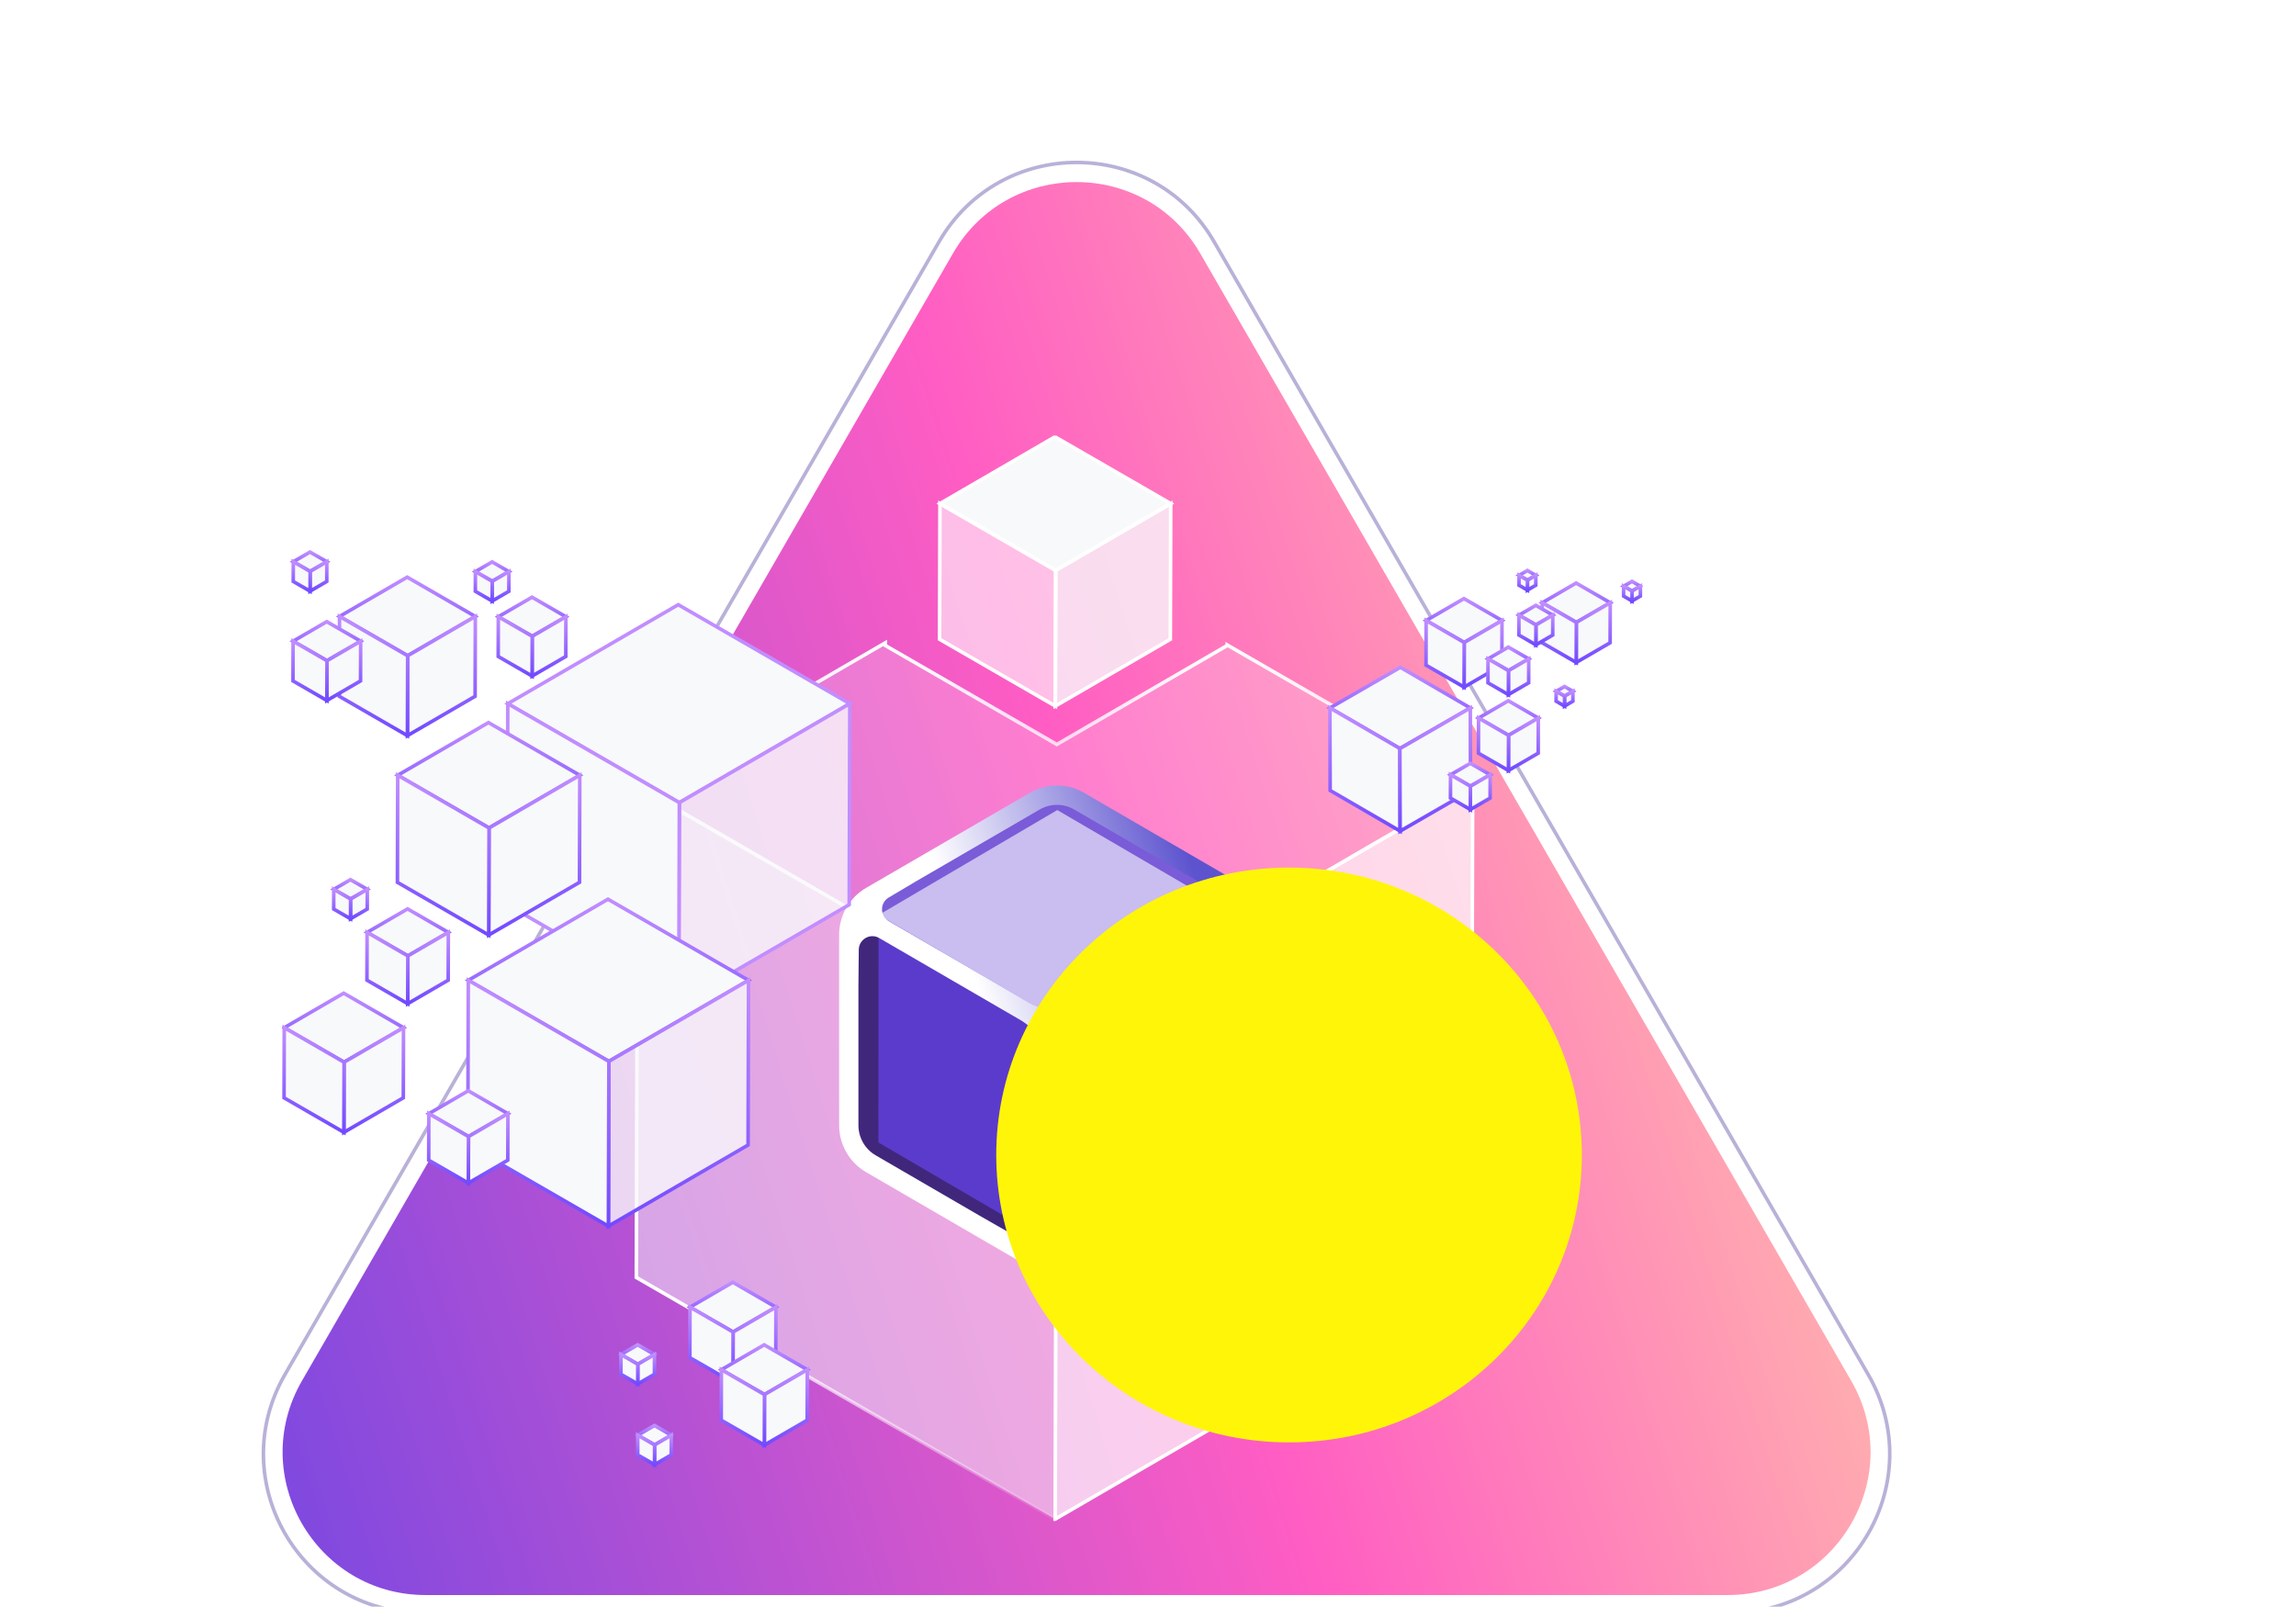 <svg width="643" height="450" viewBox="0 0 643 450" fill="none" xmlns="http://www.w3.org/2000/svg">
<g clip-path="url(#clip0_281_3311)">
<path d="M27.962 420.663L43.474 429.587L58.985 420.663" stroke="white" stroke-linecap="round" stroke-linejoin="round"/>
<path d="M21.423 412.007L43.499 424.709L65.577 412.007" stroke="white" stroke-linecap="round" stroke-linejoin="round"/>
<path d="M20.816 406.808L43.499 419.858L66.184 406.808" stroke="white" stroke-linecap="round" stroke-linejoin="round"/>
<path d="M20.913 401.81L43.499 414.805L66.086 401.81" stroke="white" stroke-linecap="round" stroke-linejoin="round"/>
<path d="M22.623 397.276L43.499 409.287L64.377 397.276" stroke="white" stroke-linecap="round" stroke-linejoin="round"/>
<path d="M24.912 392.91L43.499 403.603L62.086 392.91" stroke="white" stroke-linecap="round" stroke-linejoin="round"/>
<path d="M28.165 389.569L43.499 398.392L58.835 389.569" stroke="white" stroke-linecap="round" stroke-linejoin="round"/>
<path d="M31.656 386.678L43.499 393.491L55.343 386.678" stroke="white" stroke-linecap="round" stroke-linejoin="round"/>
<path d="M35.104 383.737L43.499 388.567L51.894 383.737" stroke="white" stroke-linecap="round" stroke-linejoin="round"/>
<path d="M43.5 453.54L43.5 433.49L43.5 414.716" stroke="white" stroke-linecap="round" stroke-linejoin="round"/>
<path d="M35.104 383.737L43.499 388.567L51.894 383.737" stroke="white" stroke-linecap="round" stroke-linejoin="round"/>
<path d="M40.335 381.813L43.499 383.634L46.665 381.813" stroke="white" stroke-linecap="round" stroke-linejoin="round"/>
</g>
<path d="M542.962 420.663L558.474 429.587L573.985 420.663" stroke="white" stroke-linecap="round" stroke-linejoin="round"/>
<path d="M536.423 412.007L558.499 424.709L580.577 412.007" stroke="white" stroke-linecap="round" stroke-linejoin="round"/>
<path d="M535.816 406.808L558.499 419.858L581.184 406.808" stroke="white" stroke-linecap="round" stroke-linejoin="round"/>
<path d="M535.913 401.81L558.499 414.805L581.086 401.81" stroke="white" stroke-linecap="round" stroke-linejoin="round"/>
<path d="M537.623 397.276L558.499 409.287L579.377 397.276" stroke="white" stroke-linecap="round" stroke-linejoin="round"/>
<path d="M539.912 392.91L558.499 403.603L577.086 392.91" stroke="white" stroke-linecap="round" stroke-linejoin="round"/>
<path d="M543.165 389.569L558.499 398.392L573.835 389.569" stroke="white" stroke-linecap="round" stroke-linejoin="round"/>
<path d="M546.656 386.677L558.499 393.491L570.343 386.677" stroke="white" stroke-linecap="round" stroke-linejoin="round"/>
<path d="M550.104 383.737L558.499 388.567L566.894 383.737" stroke="white" stroke-linecap="round" stroke-linejoin="round"/>
<path d="M558.5 453.54L558.5 433.49L558.5 414.716" stroke="white" stroke-linecap="round" stroke-linejoin="round"/>
<path d="M550.104 383.737L558.499 388.567L566.894 383.737" stroke="white" stroke-linecap="round" stroke-linejoin="round"/>
<path d="M555.335 381.813L558.499 383.634L561.665 381.813" stroke="white" stroke-linecap="round" stroke-linejoin="round"/>
<path d="M266.859 71C282.255 44.333 320.745 44.333 336.141 71L518.439 386.75C533.835 413.417 514.59 446.75 483.798 446.75H119.202C88.41 446.75 69.165 413.417 84.561 386.75L266.859 71Z" fill="url(#paint0_linear_281_3311)"/>
<path d="M262.962 67.75C280.09 38.083 322.91 38.083 340.038 67.75L523.203 385C540.331 414.667 518.921 451.75 484.664 451.75H118.336C84.08 451.75 62.669 414.667 79.797 385L262.962 67.75Z" stroke="#B9B1D8"/>
<g clip-path="url(#clip1_281_3311)">
<path d="M412.428 220.312L412.042 357.793L295.501 425.476L295.887 287.995L412.428 220.312Z" fill="white" fill-opacity="0.7" stroke="white" stroke-miterlimit="10"/>
<path d="M295.887 287.995L295.501 425.476L178.201 357.793L178.593 220.318L295.887 287.995Z" fill="#F8F9FB" fill-opacity="0.5" stroke="url(#paint1_linear_281_3311)" stroke-miterlimit="10"/>
<path d="M343.694 180.655V180.787L295.966 208.506L247.923 180.787V180.052L178.593 220.318L295.887 287.995L412.428 220.312L343.694 180.655Z" fill="white" fill-opacity="0.2" stroke="url(#paint2_linear_281_3311)" stroke-miterlimit="10"/>
<path d="M353.988 253.891L296.176 287.471L237.984 253.891L295.796 220.318L353.988 253.891Z" fill="#7A5BD8"/>
<path d="M353.989 253.891L353.796 322.099L295.983 355.672L296.176 287.471L353.989 253.891Z" fill="#553DA0"/>
<path d="M296.176 287.471L295.983 355.672L237.785 322.099L237.984 253.891L296.176 287.471Z" fill="#40277C"/>
<g style="mix-blend-mode:plus-lighter" opacity="0.6" filter="url(#filter0_f_281_3311)">
<path d="M346.479 256.294L296.422 285.701L246.042 256.294L296.095 226.887L346.479 256.294Z" fill="white"/>
<path d="M346.479 256.294L346.437 320L296.384 349.407L296.422 285.701L346.479 256.294Z" fill="#B9A7FF"/>
<path d="M296.422 285.701L296.384 349.407L246 320L246.042 256.294L296.422 285.701Z" fill="#6C48FF"/>
</g>
<path d="M349.472 248.7L303.528 222.021C298.884 219.326 293.116 219.326 288.472 222.021L242.528 248.7C237.884 251.399 235 256.424 235 261.818V315.18C235 320.574 237.884 325.599 242.528 328.294L288.472 354.977C290.792 356.324 293.398 357 296 357C298.602 357 301.208 356.324 303.528 354.977L349.472 328.294C354.116 325.599 357 320.57 357 315.18V261.818C357 256.424 354.116 251.399 349.472 248.704V248.7ZM291.174 226.728C292.664 225.862 294.332 225.431 296 225.431C297.668 225.431 299.336 225.862 300.826 226.728L333.353 245.617C333.754 245.85 338.908 248.887 343.121 251.407C345.622 252.906 345.595 256.556 343.074 258.02L303.532 280.983C298.872 283.689 293.131 283.689 288.472 280.983L248.914 258.013C246.393 256.548 246.37 252.902 248.868 251.403C252.277 249.356 256.084 247.108 256.458 246.891L291.178 226.728H291.174ZM245.231 323.587C242.254 321.859 240.405 318.636 240.405 315.18V276.035C240.405 275.585 240.44 270.428 240.502 265.989C240.544 263.065 243.698 261.263 246.216 262.727L285.765 285.693C290.425 288.4 293.297 293.402 293.297 298.815V344.725C293.297 347.653 290.163 349.501 287.622 348.068C282.213 345.016 274.839 340.783 274.403 340.531L245.227 323.587H245.231ZM351.595 315.18C351.595 318.636 349.746 321.859 346.769 323.587L313.08 343.152C312.69 343.377 308.227 345.932 304.37 348.099C301.83 349.524 298.703 347.676 298.703 344.752V298.815C298.703 293.402 301.575 288.4 306.235 285.693L345.796 262.719C348.313 261.255 351.468 263.057 351.514 265.981C351.572 269.795 351.599 273.954 351.599 274.381V315.176L351.595 315.18Z" fill="url(#paint3_linear_281_3311)"/>
<path d="M133.118 172.662L114.162 183.672L95.08 172.662L114.036 161.651L133.118 172.662Z" fill="#F8F9FB" stroke="url(#paint4_linear_281_3311)" stroke-miterlimit="10"/>
<path d="M133.118 172.662L133.057 195.026L114.096 206.037L114.162 183.672L133.118 172.662Z" fill="#F8F9FB" stroke="url(#paint5_linear_281_3311)" stroke-miterlimit="10"/>
<path d="M114.162 183.672L114.096 206.037L95.014 195.026L95.081 172.662L114.162 183.672Z" fill="#F8F9FB" stroke="url(#paint6_linear_281_3311)" stroke-miterlimit="10"/>
<path d="M158.48 172.74L149.048 178.221L139.555 172.74L148.987 167.265L158.48 172.74Z" fill="#F8F9FB" stroke="url(#paint7_linear_281_3311)" stroke-miterlimit="10"/>
<path d="M158.48 172.74L158.45 183.871L149.017 189.346L149.048 178.221L158.48 172.74Z" fill="#F8F9FB" stroke="url(#paint8_linear_281_3311)" stroke-miterlimit="10"/>
<path d="M149.048 178.221L149.017 189.346L139.525 183.871L139.555 172.74L149.048 178.221Z" fill="#F8F9FB" stroke="url(#paint9_linear_281_3311)" stroke-miterlimit="10"/>
<path d="M101.005 179.588L91.573 185.064L82.08 179.588L91.512 174.113L101.005 179.588Z" fill="#F8F9FB" stroke="url(#paint10_linear_281_3311)" stroke-miterlimit="10"/>
<path d="M101.005 179.588L100.975 190.713L91.543 196.195L91.573 185.064L101.005 179.588Z" fill="#F8F9FB" stroke="url(#paint11_linear_281_3311)" stroke-miterlimit="10"/>
<path d="M91.573 185.064L91.542 196.195L82.05 190.713L82.08 179.588L91.573 185.064Z" fill="#F8F9FB" stroke="url(#paint12_linear_281_3311)" stroke-miterlimit="10"/>
<path d="M142.526 160.091L137.843 162.814L133.136 160.091L137.813 157.375L142.526 160.091Z" fill="#F8F9FB" stroke="url(#paint13_linear_281_3311)" stroke-miterlimit="10"/>
<path d="M142.526 160.091L142.508 165.614L137.831 168.331L137.843 162.814L142.526 160.091Z" fill="#F8F9FB" stroke="url(#paint14_linear_281_3311)" stroke-miterlimit="10"/>
<path d="M137.843 162.814L137.831 168.331L133.118 165.614L133.136 160.091L137.843 162.814Z" fill="#F8F9FB" stroke="url(#paint15_linear_281_3311)" stroke-miterlimit="10"/>
<path d="M91.53 157.332L86.847 160.049L82.14 157.332L86.817 154.616L91.53 157.332Z" fill="#F8F9FB" stroke="url(#paint16_linear_281_3311)" stroke-miterlimit="10"/>
<path d="M91.531 157.332L91.512 162.856L86.835 165.572L86.847 160.049L91.531 157.332Z" fill="#F8F9FB" stroke="url(#paint17_linear_281_3311)" stroke-miterlimit="10"/>
<path d="M86.847 160.049L86.835 165.572L82.122 162.856L82.14 157.332L86.847 160.049Z" fill="#F8F9FB" stroke="url(#paint18_linear_281_3311)" stroke-miterlimit="10"/>
<path d="M102.861 249.091L98.178 251.807L93.471 249.091L98.148 246.374L102.861 249.091Z" fill="#F8F9FB" stroke="url(#paint19_linear_281_3311)" stroke-miterlimit="10"/>
<path d="M102.862 249.091L102.843 254.614L98.166 257.331L98.178 251.807L102.862 249.091Z" fill="#F8F9FB" stroke="url(#paint20_linear_281_3311)" stroke-miterlimit="10"/>
<path d="M98.178 251.807L98.166 257.331L93.453 254.614L93.471 249.091L98.178 251.807Z" fill="#F8F9FB" stroke="url(#paint21_linear_281_3311)" stroke-miterlimit="10"/>
<path d="M183.294 379.392L178.617 382.108L173.903 379.392L178.581 376.669L183.294 379.392Z" fill="#F8F9FB" stroke="url(#paint22_linear_281_3311)" stroke-miterlimit="10"/>
<path d="M183.294 379.392L183.276 384.909L178.599 387.626L178.617 382.109L183.294 379.392Z" fill="#F8F9FB" stroke="url(#paint23_linear_281_3311)" stroke-miterlimit="10"/>
<path d="M178.617 382.109L178.599 387.626L173.885 384.909L173.903 379.392L178.617 382.109Z" fill="#F8F9FB" stroke="url(#paint24_linear_281_3311)" stroke-miterlimit="10"/>
<path d="M187.995 401.985L183.318 404.702L178.605 401.985L183.288 399.263L187.995 401.985Z" fill="#F8F9FB" stroke="url(#paint25_linear_281_3311)" stroke-miterlimit="10"/>
<path d="M187.995 401.985L187.983 407.503L183.3 410.219L183.318 404.702L187.995 401.985Z" fill="#F8F9FB" stroke="url(#paint26_linear_281_3311)" stroke-miterlimit="10"/>
<path d="M183.318 404.702L183.3 410.219L178.593 407.503L178.605 401.985L183.318 404.702Z" fill="#F8F9FB" stroke="url(#paint27_linear_281_3311)" stroke-miterlimit="10"/>
<path d="M237.984 197.086L190.249 224.811L142.207 197.092L189.942 169.367L237.984 197.086Z" fill="#F8F9FB" stroke="#C18DFF" stroke-miterlimit="10"/>
<path d="M237.984 197.086L237.821 253.397L190.092 281.117L190.249 224.811L237.984 197.086Z" fill="#F8F9FB" fill-opacity="0.8" stroke="#C18DFF" stroke-miterlimit="10"/>
<path d="M190.249 224.811L190.092 281.117L142.05 253.397L142.207 197.092L190.249 224.811Z" fill="#F8F9FB" stroke="#C18DFF" stroke-miterlimit="10"/>
<path d="M327.867 141.052L295.658 159.76L263.238 141.052L295.447 122.349L327.867 141.052Z" fill="#F8F9FB" stroke="white" stroke-miterlimit="10"/>
<path d="M327.867 141.052L327.758 179.046L295.549 197.755L295.658 159.76L327.867 141.052Z" fill="#F8F9FB" fill-opacity="0.8" stroke="white" stroke-miterlimit="10"/>
<path d="M295.658 159.76L295.549 197.755L263.129 179.046L263.238 141.052L295.658 159.76Z" fill="white" fill-opacity="0.6" stroke="white" stroke-miterlimit="10"/>
<path d="M162.373 217.143L136.957 231.906L111.378 217.143L136.794 202.386L162.373 217.143Z" fill="#F8F9FB" stroke="url(#paint28_linear_281_3311)" stroke-miterlimit="10"/>
<path d="M162.374 217.143L162.289 247.127L136.873 261.884L136.957 231.907L162.374 217.143Z" fill="#F8F9FB" stroke="url(#paint29_linear_281_3311)" stroke-miterlimit="10"/>
<path d="M136.957 231.907L136.873 261.884L111.293 247.127L111.378 217.143L136.957 231.907Z" fill="#F8F9FB" stroke="url(#paint30_linear_281_3311)" stroke-miterlimit="10"/>
<path d="M209.626 274.569L170.516 297.283L131.147 274.569L170.263 251.855L209.626 274.569Z" fill="#F8F9FB" stroke="url(#paint31_linear_281_3311)" stroke-miterlimit="10"/>
<path d="M209.626 274.569L209.5 320.707L170.384 343.421L170.516 297.283L209.626 274.569Z" fill="#F8F9FB" fill-opacity="0.8" stroke="url(#paint32_linear_281_3311)" stroke-miterlimit="10"/>
<path d="M170.516 297.283L170.384 343.421L131.02 320.707L131.147 274.569L170.516 297.283Z" fill="#F8F9FB" stroke="url(#paint33_linear_281_3311)" stroke-miterlimit="10"/>
<path d="M217.299 366.117L205.305 373.08L193.239 366.117L205.227 359.154L217.299 366.117Z" fill="#F8F9FB" stroke="url(#paint34_linear_281_3311)" stroke-miterlimit="10"/>
<path d="M217.299 366.117L217.257 380.265L205.269 387.228L205.305 373.08L217.299 366.117Z" fill="#F8F9FB" stroke="url(#paint35_linear_281_3311)" stroke-miterlimit="10"/>
<path d="M205.305 373.08L205.269 387.228L193.196 380.265L193.238 366.117L205.305 373.08Z" fill="#F8F9FB" stroke="url(#paint36_linear_281_3311)" stroke-miterlimit="10"/>
<path d="M226.086 383.632L214.092 390.601L202.026 383.638L214.014 376.669L226.086 383.632Z" fill="#F8F9FB" stroke="url(#paint37_linear_281_3311)" stroke-miterlimit="10"/>
<path d="M226.086 383.632L226.044 397.781L214.056 404.744L214.092 390.601L226.086 383.632Z" fill="#F8F9FB" stroke="url(#paint38_linear_281_3311)" stroke-miterlimit="10"/>
<path d="M214.092 390.601L214.056 404.744L201.984 397.781L202.026 383.638L214.092 390.601Z" fill="#F8F9FB" stroke="url(#paint39_linear_281_3311)" stroke-miterlimit="10"/>
<path d="M125.56 261.149L114.217 267.739L102.801 261.149L114.144 254.566L125.56 261.149Z" fill="#F8F9FB" stroke="url(#paint40_linear_281_3311)" stroke-miterlimit="10"/>
<path d="M125.56 261.149L125.517 274.533L114.18 281.116L114.217 267.739L125.56 261.149Z" fill="#F8F9FB" stroke="url(#paint41_linear_281_3311)" stroke-miterlimit="10"/>
<path d="M114.217 267.739L114.18 281.116L102.765 274.533L102.801 261.149L114.217 267.739Z" fill="#F8F9FB" stroke="url(#paint42_linear_281_3311)" stroke-miterlimit="10"/>
<path d="M113.005 287.844L96.358 297.512L79.603 287.844L96.25 278.177L113.005 287.844Z" fill="#F8F9FB" stroke="url(#paint43_linear_281_3311)" stroke-miterlimit="10"/>
<path d="M113.005 287.844L112.951 307.48L96.304 317.148L96.358 297.512L113.005 287.844Z" fill="#F8F9FB" stroke="url(#paint44_linear_281_3311)" stroke-miterlimit="10"/>
<path d="M96.358 297.512L96.304 317.148L79.549 307.48L79.603 287.844L96.358 297.512Z" fill="#F8F9FB" stroke="url(#paint45_linear_281_3311)" stroke-miterlimit="10"/>
<path d="M142.243 311.925L131.207 318.334L120.093 311.925L131.135 305.511L142.243 311.925Z" fill="#F8F9FB" stroke="url(#paint46_linear_281_3311)" stroke-miterlimit="10"/>
<path d="M142.243 311.925L142.207 324.948L131.165 331.363L131.207 318.334L142.243 311.925Z" fill="#F8F9FB" stroke="url(#paint47_linear_281_3311)" stroke-miterlimit="10"/>
<path d="M131.207 318.334L131.165 331.363L120.057 324.948L120.093 311.925L131.207 318.334Z" fill="#F8F9FB" stroke="url(#paint48_linear_281_3311)" stroke-miterlimit="10"/>
<path d="M450.953 168.819L441.454 174.336L431.895 168.819L441.394 163.307L450.953 168.819Z" fill="#F8F9FB" stroke="url(#paint49_linear_281_3311)" stroke-miterlimit="10"/>
<path d="M450.953 168.819L450.917 180.022L441.424 185.539L441.454 174.336L450.953 168.819Z" fill="#F8F9FB" stroke="url(#paint50_linear_281_3311)" stroke-miterlimit="10"/>
<path d="M441.454 174.336L441.424 185.539L431.865 180.022L431.895 168.819L441.454 174.336Z" fill="#F8F9FB" stroke="url(#paint51_linear_281_3311)" stroke-miterlimit="10"/>
<path d="M434.867 172.288L430.141 175.035L425.38 172.294L430.111 169.548L434.867 172.288Z" fill="#F8F9FB" stroke="url(#paint52_linear_281_3311)" stroke-miterlimit="10"/>
<path d="M434.867 172.288L434.849 177.866L430.123 180.612L430.141 175.035L434.867 172.288Z" fill="#F8F9FB" stroke="url(#paint53_linear_281_3311)" stroke-miterlimit="10"/>
<path d="M430.141 175.035L430.123 180.612L425.368 177.866L425.38 172.294L430.141 175.035Z" fill="#F8F9FB" stroke="url(#paint54_linear_281_3311)" stroke-miterlimit="10"/>
<path d="M430.118 161.139L427.773 162.5L425.41 161.139L427.755 159.778L430.118 161.139Z" fill="#F8F9FB" stroke="url(#paint55_linear_281_3311)" stroke-miterlimit="10"/>
<path d="M430.118 161.139L430.106 163.91L427.761 165.271L427.773 162.5L430.118 161.139Z" fill="#F8F9FB" stroke="url(#paint56_linear_281_3311)" stroke-miterlimit="10"/>
<path d="M427.773 162.5L427.761 165.271L425.404 163.91L425.41 161.139L427.773 162.5Z" fill="#F8F9FB" stroke="url(#paint57_linear_281_3311)" stroke-miterlimit="10"/>
<path d="M459.397 164.187L457.053 165.548L454.696 164.187L457.041 162.826L459.397 164.187Z" fill="#F8F9FB" stroke="url(#paint58_linear_281_3311)" stroke-miterlimit="10"/>
<path d="M459.397 164.187L459.391 166.952L457.047 168.313L457.053 165.548L459.397 164.187Z" fill="#F8F9FB" stroke="url(#paint59_linear_281_3311)" stroke-miterlimit="10"/>
<path d="M457.053 165.548L457.047 168.313L454.69 166.952L454.696 164.187L457.053 165.548Z" fill="#F8F9FB" stroke="url(#paint60_linear_281_3311)" stroke-miterlimit="10"/>
<path d="M440.502 193.629L438.158 194.99L435.801 193.629L438.146 192.267L440.502 193.629Z" fill="#F8F9FB" stroke="url(#paint61_linear_281_3311)" stroke-miterlimit="10"/>
<path d="M440.502 193.629L440.496 196.393L438.152 197.755L438.158 194.99L440.502 193.629Z" fill="#F8F9FB" stroke="url(#paint62_linear_281_3311)" stroke-miterlimit="10"/>
<path d="M438.158 194.99L438.152 197.755L435.789 196.393L435.801 193.629L438.158 194.99Z" fill="#F8F9FB" stroke="url(#paint63_linear_281_3311)" stroke-miterlimit="10"/>
<path d="M420.643 173.806L410.053 179.956L399.391 173.806L409.981 167.656L420.643 173.806Z" fill="#F8F9FB" stroke="url(#paint64_linear_281_3311)" stroke-miterlimit="10"/>
<path d="M420.643 173.806L420.607 186.298L410.017 192.448L410.053 179.956L420.643 173.806Z" fill="#F8F9FB" stroke="url(#paint65_linear_281_3311)" stroke-miterlimit="10"/>
<path d="M410.053 179.956L410.017 192.448L399.355 186.298L399.391 173.806L410.053 179.956Z" fill="#F8F9FB" stroke="url(#paint66_linear_281_3311)" stroke-miterlimit="10"/>
<path d="M372.45 198.285L392.044 209.663L411.765 198.285L392.171 186.907L372.45 198.285Z" fill="#F8F9FB" stroke="url(#paint67_linear_281_3311)" stroke-miterlimit="10"/>
<path d="M372.45 198.285L372.516 221.396L392.11 232.78L392.044 209.663L372.45 198.285Z" fill="#F8F9FB" stroke="url(#paint68_linear_281_3311)" stroke-miterlimit="10"/>
<path d="M392.044 209.663L392.11 232.78L411.831 221.402L411.765 198.285L392.044 209.663Z" fill="#F8F9FB" stroke="url(#paint69_linear_281_3311)" stroke-miterlimit="10"/>
<path d="M428.128 184.54L422.445 187.84L416.725 184.54L422.409 181.239L428.128 184.54Z" fill="#F8F9FB" stroke="url(#paint70_linear_281_3311)" stroke-miterlimit="10"/>
<path d="M428.128 184.539L428.11 191.243L422.427 194.544L422.445 187.84L428.128 184.539Z" fill="#F8F9FB" stroke="url(#paint71_linear_281_3311)" stroke-miterlimit="10"/>
<path d="M422.445 187.84L422.427 194.544L416.707 191.243L416.725 184.539L422.445 187.84Z" fill="#F8F9FB" stroke="url(#paint72_linear_281_3311)" stroke-miterlimit="10"/>
<path d="M430.804 201.116L422.469 205.958L414.073 201.116L422.415 196.273L430.804 201.116Z" fill="#F8F9FB" stroke="url(#paint73_linear_281_3311)" stroke-miterlimit="10"/>
<path d="M430.804 201.116L430.78 210.952L422.439 215.8L422.469 205.958L430.804 201.116Z" fill="#F8F9FB" stroke="url(#paint74_linear_281_3311)" stroke-miterlimit="10"/>
<path d="M422.469 205.958L422.439 215.8L414.043 210.952L414.073 201.116L422.469 205.958Z" fill="#F8F9FB" stroke="url(#paint75_linear_281_3311)" stroke-miterlimit="10"/>
<path d="M417.328 216.999L411.795 220.209L406.226 216.999L411.759 213.788L417.328 216.999Z" fill="#F8F9FB" stroke="url(#paint76_linear_281_3311)" stroke-miterlimit="10"/>
<path d="M417.328 216.999L417.31 223.522L411.777 226.738L411.795 220.209L417.328 216.999Z" fill="#F8F9FB" stroke="url(#paint77_linear_281_3311)" stroke-miterlimit="10"/>
<path d="M411.795 220.209L411.777 226.738L406.208 223.522L406.226 216.999L411.795 220.209Z" fill="#F8F9FB" stroke="url(#paint78_linear_281_3311)" stroke-miterlimit="10"/>
</g>
<g style="mix-blend-mode:plus-lighter">
<g style="mix-blend-mode:saturation" filter="url(#filter1_f_281_3311)">
<ellipse cx="361" cy="323.5" rx="82" ry="80.5" fill="#FFF509"/>
</g>
</g>
<defs>
<filter id="filter0_f_281_3311" x="230.5" y="211.387" width="131.479" height="153.52" filterUnits="userSpaceOnUse" color-interpolation-filters="sRGB">
<feFlood flood-opacity="0" result="BackgroundImageFix"/>
<feBlend mode="normal" in="SourceGraphic" in2="BackgroundImageFix" result="shape"/>
<feGaussianBlur stdDeviation="7.75" result="effect1_foregroundBlur_281_3311"/>
</filter>
<filter id="filter1_f_281_3311" x="79" y="43" width="564" height="561" filterUnits="userSpaceOnUse" color-interpolation-filters="sRGB">
<feFlood flood-opacity="0" result="BackgroundImageFix"/>
<feBlend mode="normal" in="SourceGraphic" in2="BackgroundImageFix" result="shape"/>
<feGaussianBlur stdDeviation="100" result="effect1_foregroundBlur_281_3311"/>
</filter>
<linearGradient id="paint0_linear_281_3311" x1="11" y1="592" x2="706.23" y2="372.025" gradientUnits="userSpaceOnUse">
<stop stop-color="#4840EC"/>
<stop offset="0.53" stop-color="#FF5DC3"/>
<stop offset="0.945" stop-color="#FFF09F"/>
</linearGradient>
<linearGradient id="paint1_linear_281_3311" x1="183" y1="359" x2="308" y2="425" gradientUnits="userSpaceOnUse">
<stop offset="0.07" stop-color="white"/>
<stop offset="1" stop-color="white" stop-opacity="0"/>
</linearGradient>
<linearGradient id="paint2_linear_281_3311" x1="295.51" y1="180.052" x2="295.51" y2="287.995" gradientUnits="userSpaceOnUse">
<stop stop-color="white"/>
<stop offset="1" stop-color="white" stop-opacity="0"/>
</linearGradient>
<linearGradient id="paint3_linear_281_3311" x1="224.384" y1="285.063" x2="345.635" y2="243.367" gradientUnits="userSpaceOnUse">
<stop offset="0.385" stop-color="white"/>
<stop offset="0.915" stop-color="#5D53CF"/>
</linearGradient>
<linearGradient id="paint4_linear_281_3311" x1="114.099" y1="161.651" x2="114.099" y2="183.672" gradientUnits="userSpaceOnUse">
<stop stop-color="#C18DFF"/>
<stop offset="1" stop-color="#714AFF"/>
</linearGradient>
<linearGradient id="paint5_linear_281_3311" x1="123.607" y1="172.662" x2="123.607" y2="206.037" gradientUnits="userSpaceOnUse">
<stop stop-color="#C18DFF"/>
<stop offset="1" stop-color="#714AFF"/>
</linearGradient>
<linearGradient id="paint6_linear_281_3311" x1="104.588" y1="172.662" x2="104.588" y2="206.037" gradientUnits="userSpaceOnUse">
<stop stop-color="#C18DFF"/>
<stop offset="1" stop-color="#714AFF"/>
</linearGradient>
<linearGradient id="paint7_linear_281_3311" x1="149.017" y1="167.265" x2="149.017" y2="178.221" gradientUnits="userSpaceOnUse">
<stop stop-color="#C18DFF"/>
<stop offset="1" stop-color="#714AFF"/>
</linearGradient>
<linearGradient id="paint8_linear_281_3311" x1="153.749" y1="172.74" x2="153.749" y2="189.346" gradientUnits="userSpaceOnUse">
<stop stop-color="#C18DFF"/>
<stop offset="1" stop-color="#714AFF"/>
</linearGradient>
<linearGradient id="paint9_linear_281_3311" x1="144.286" y1="172.74" x2="144.286" y2="189.346" gradientUnits="userSpaceOnUse">
<stop stop-color="#C18DFF"/>
<stop offset="1" stop-color="#714AFF"/>
</linearGradient>
<linearGradient id="paint10_linear_281_3311" x1="91.543" y1="174.113" x2="91.543" y2="185.064" gradientUnits="userSpaceOnUse">
<stop stop-color="#C18DFF"/>
<stop offset="1" stop-color="#714AFF"/>
</linearGradient>
<linearGradient id="paint11_linear_281_3311" x1="96.274" y1="179.588" x2="96.274" y2="196.195" gradientUnits="userSpaceOnUse">
<stop stop-color="#C18DFF"/>
<stop offset="1" stop-color="#714AFF"/>
</linearGradient>
<linearGradient id="paint12_linear_281_3311" x1="86.811" y1="179.588" x2="86.811" y2="196.195" gradientUnits="userSpaceOnUse">
<stop stop-color="#C18DFF"/>
<stop offset="1" stop-color="#714AFF"/>
</linearGradient>
<linearGradient id="paint13_linear_281_3311" x1="137.831" y1="157.375" x2="137.831" y2="162.814" gradientUnits="userSpaceOnUse">
<stop stop-color="#C18DFF"/>
<stop offset="1" stop-color="#714AFF"/>
</linearGradient>
<linearGradient id="paint14_linear_281_3311" x1="140.179" y1="160.091" x2="140.179" y2="168.331" gradientUnits="userSpaceOnUse">
<stop stop-color="#C18DFF"/>
<stop offset="1" stop-color="#714AFF"/>
</linearGradient>
<linearGradient id="paint15_linear_281_3311" x1="135.48" y1="160.091" x2="135.48" y2="168.331" gradientUnits="userSpaceOnUse">
<stop stop-color="#C18DFF"/>
<stop offset="1" stop-color="#714AFF"/>
</linearGradient>
<linearGradient id="paint16_linear_281_3311" x1="86.835" y1="154.616" x2="86.835" y2="160.049" gradientUnits="userSpaceOnUse">
<stop stop-color="#C18DFF"/>
<stop offset="1" stop-color="#714AFF"/>
</linearGradient>
<linearGradient id="paint17_linear_281_3311" x1="89.183" y1="157.332" x2="89.183" y2="165.572" gradientUnits="userSpaceOnUse">
<stop stop-color="#C18DFF"/>
<stop offset="1" stop-color="#714AFF"/>
</linearGradient>
<linearGradient id="paint18_linear_281_3311" x1="84.485" y1="157.332" x2="84.485" y2="165.572" gradientUnits="userSpaceOnUse">
<stop stop-color="#C18DFF"/>
<stop offset="1" stop-color="#714AFF"/>
</linearGradient>
<linearGradient id="paint19_linear_281_3311" x1="98.166" y1="246.374" x2="98.166" y2="251.807" gradientUnits="userSpaceOnUse">
<stop stop-color="#C18DFF"/>
<stop offset="1" stop-color="#714AFF"/>
</linearGradient>
<linearGradient id="paint20_linear_281_3311" x1="100.514" y1="249.091" x2="100.514" y2="257.331" gradientUnits="userSpaceOnUse">
<stop stop-color="#C18DFF"/>
<stop offset="1" stop-color="#714AFF"/>
</linearGradient>
<linearGradient id="paint21_linear_281_3311" x1="95.816" y1="249.091" x2="95.816" y2="257.331" gradientUnits="userSpaceOnUse">
<stop stop-color="#C18DFF"/>
<stop offset="1" stop-color="#714AFF"/>
</linearGradient>
<linearGradient id="paint22_linear_281_3311" x1="178.599" y1="376.669" x2="178.599" y2="382.108" gradientUnits="userSpaceOnUse">
<stop stop-color="#C18DFF"/>
<stop offset="1" stop-color="#714AFF"/>
</linearGradient>
<linearGradient id="paint23_linear_281_3311" x1="180.946" y1="379.392" x2="180.946" y2="387.626" gradientUnits="userSpaceOnUse">
<stop stop-color="#C18DFF"/>
<stop offset="1" stop-color="#714AFF"/>
</linearGradient>
<linearGradient id="paint24_linear_281_3311" x1="176.251" y1="379.392" x2="176.251" y2="387.626" gradientUnits="userSpaceOnUse">
<stop stop-color="#C18DFF"/>
<stop offset="1" stop-color="#714AFF"/>
</linearGradient>
<linearGradient id="paint25_linear_281_3311" x1="183.3" y1="399.263" x2="183.3" y2="404.702" gradientUnits="userSpaceOnUse">
<stop stop-color="#C18DFF"/>
<stop offset="1" stop-color="#714AFF"/>
</linearGradient>
<linearGradient id="paint26_linear_281_3311" x1="185.647" y1="401.985" x2="185.647" y2="410.219" gradientUnits="userSpaceOnUse">
<stop stop-color="#C18DFF"/>
<stop offset="1" stop-color="#714AFF"/>
</linearGradient>
<linearGradient id="paint27_linear_281_3311" x1="180.955" y1="401.985" x2="180.955" y2="410.219" gradientUnits="userSpaceOnUse">
<stop stop-color="#C18DFF"/>
<stop offset="1" stop-color="#714AFF"/>
</linearGradient>
<linearGradient id="paint28_linear_281_3311" x1="136.876" y1="202.386" x2="136.876" y2="231.906" gradientUnits="userSpaceOnUse">
<stop stop-color="#C18DFF"/>
<stop offset="1" stop-color="#714AFF"/>
</linearGradient>
<linearGradient id="paint29_linear_281_3311" x1="149.623" y1="217.143" x2="149.623" y2="261.884" gradientUnits="userSpaceOnUse">
<stop stop-color="#C18DFF"/>
<stop offset="1" stop-color="#714AFF"/>
</linearGradient>
<linearGradient id="paint30_linear_281_3311" x1="124.125" y1="217.143" x2="124.125" y2="261.884" gradientUnits="userSpaceOnUse">
<stop stop-color="#C18DFF"/>
<stop offset="1" stop-color="#714AFF"/>
</linearGradient>
<linearGradient id="paint31_linear_281_3311" x1="170.387" y1="251.855" x2="170.387" y2="297.283" gradientUnits="userSpaceOnUse">
<stop stop-color="#C18DFF"/>
<stop offset="1" stop-color="#714AFF"/>
</linearGradient>
<linearGradient id="paint32_linear_281_3311" x1="190.005" y1="274.569" x2="190.005" y2="343.421" gradientUnits="userSpaceOnUse">
<stop stop-color="#C18DFF"/>
<stop offset="1" stop-color="#714AFF"/>
</linearGradient>
<linearGradient id="paint33_linear_281_3311" x1="150.768" y1="274.569" x2="150.768" y2="343.421" gradientUnits="userSpaceOnUse">
<stop stop-color="#C18DFF"/>
<stop offset="1" stop-color="#714AFF"/>
</linearGradient>
<linearGradient id="paint34_linear_281_3311" x1="205.269" y1="359.154" x2="205.269" y2="373.08" gradientUnits="userSpaceOnUse">
<stop stop-color="#C18DFF"/>
<stop offset="1" stop-color="#714AFF"/>
</linearGradient>
<linearGradient id="paint35_linear_281_3311" x1="211.284" y1="366.117" x2="211.284" y2="387.228" gradientUnits="userSpaceOnUse">
<stop stop-color="#C18DFF"/>
<stop offset="1" stop-color="#714AFF"/>
</linearGradient>
<linearGradient id="paint36_linear_281_3311" x1="199.251" y1="366.117" x2="199.251" y2="387.228" gradientUnits="userSpaceOnUse">
<stop stop-color="#C18DFF"/>
<stop offset="1" stop-color="#714AFF"/>
</linearGradient>
<linearGradient id="paint37_linear_281_3311" x1="214.056" y1="376.669" x2="214.056" y2="390.601" gradientUnits="userSpaceOnUse">
<stop stop-color="#C18DFF"/>
<stop offset="1" stop-color="#714AFF"/>
</linearGradient>
<linearGradient id="paint38_linear_281_3311" x1="220.071" y1="383.632" x2="220.071" y2="404.744" gradientUnits="userSpaceOnUse">
<stop stop-color="#C18DFF"/>
<stop offset="1" stop-color="#714AFF"/>
</linearGradient>
<linearGradient id="paint39_linear_281_3311" x1="208.038" y1="383.638" x2="208.038" y2="404.744" gradientUnits="userSpaceOnUse">
<stop stop-color="#C18DFF"/>
<stop offset="1" stop-color="#714AFF"/>
</linearGradient>
<linearGradient id="paint40_linear_281_3311" x1="114.18" y1="254.566" x2="114.18" y2="267.739" gradientUnits="userSpaceOnUse">
<stop stop-color="#C18DFF"/>
<stop offset="1" stop-color="#714AFF"/>
</linearGradient>
<linearGradient id="paint41_linear_281_3311" x1="119.87" y1="261.149" x2="119.87" y2="281.116" gradientUnits="userSpaceOnUse">
<stop stop-color="#C18DFF"/>
<stop offset="1" stop-color="#714AFF"/>
</linearGradient>
<linearGradient id="paint42_linear_281_3311" x1="108.491" y1="261.149" x2="108.491" y2="281.116" gradientUnits="userSpaceOnUse">
<stop stop-color="#C18DFF"/>
<stop offset="1" stop-color="#714AFF"/>
</linearGradient>
<linearGradient id="paint43_linear_281_3311" x1="96.304" y1="278.177" x2="96.304" y2="297.512" gradientUnits="userSpaceOnUse">
<stop stop-color="#C18DFF"/>
<stop offset="1" stop-color="#714AFF"/>
</linearGradient>
<linearGradient id="paint44_linear_281_3311" x1="104.655" y1="287.844" x2="104.655" y2="317.148" gradientUnits="userSpaceOnUse">
<stop stop-color="#C18DFF"/>
<stop offset="1" stop-color="#714AFF"/>
</linearGradient>
<linearGradient id="paint45_linear_281_3311" x1="87.953" y1="287.844" x2="87.953" y2="317.148" gradientUnits="userSpaceOnUse">
<stop stop-color="#C18DFF"/>
<stop offset="1" stop-color="#714AFF"/>
</linearGradient>
<linearGradient id="paint46_linear_281_3311" x1="131.168" y1="305.511" x2="131.168" y2="318.334" gradientUnits="userSpaceOnUse">
<stop stop-color="#C18DFF"/>
<stop offset="1" stop-color="#714AFF"/>
</linearGradient>
<linearGradient id="paint47_linear_281_3311" x1="136.704" y1="311.925" x2="136.704" y2="331.363" gradientUnits="userSpaceOnUse">
<stop stop-color="#C18DFF"/>
<stop offset="1" stop-color="#714AFF"/>
</linearGradient>
<linearGradient id="paint48_linear_281_3311" x1="125.632" y1="311.925" x2="125.632" y2="331.363" gradientUnits="userSpaceOnUse">
<stop stop-color="#C18DFF"/>
<stop offset="1" stop-color="#714AFF"/>
</linearGradient>
<linearGradient id="paint49_linear_281_3311" x1="441.424" y1="163.307" x2="441.424" y2="174.336" gradientUnits="userSpaceOnUse">
<stop stop-color="#C18DFF"/>
<stop offset="1" stop-color="#714AFF"/>
</linearGradient>
<linearGradient id="paint50_linear_281_3311" x1="446.189" y1="168.819" x2="446.189" y2="185.539" gradientUnits="userSpaceOnUse">
<stop stop-color="#C18DFF"/>
<stop offset="1" stop-color="#714AFF"/>
</linearGradient>
<linearGradient id="paint51_linear_281_3311" x1="436.66" y1="168.819" x2="436.66" y2="185.539" gradientUnits="userSpaceOnUse">
<stop stop-color="#C18DFF"/>
<stop offset="1" stop-color="#714AFF"/>
</linearGradient>
<linearGradient id="paint52_linear_281_3311" x1="430.123" y1="169.548" x2="430.123" y2="175.035" gradientUnits="userSpaceOnUse">
<stop stop-color="#C18DFF"/>
<stop offset="1" stop-color="#714AFF"/>
</linearGradient>
<linearGradient id="paint53_linear_281_3311" x1="432.495" y1="172.288" x2="432.495" y2="180.612" gradientUnits="userSpaceOnUse">
<stop stop-color="#C18DFF"/>
<stop offset="1" stop-color="#714AFF"/>
</linearGradient>
<linearGradient id="paint54_linear_281_3311" x1="427.755" y1="172.294" x2="427.755" y2="180.612" gradientUnits="userSpaceOnUse">
<stop stop-color="#C18DFF"/>
<stop offset="1" stop-color="#714AFF"/>
</linearGradient>
<linearGradient id="paint55_linear_281_3311" x1="427.764" y1="159.778" x2="427.764" y2="162.5" gradientUnits="userSpaceOnUse">
<stop stop-color="#C18DFF"/>
<stop offset="1" stop-color="#714AFF"/>
</linearGradient>
<linearGradient id="paint56_linear_281_3311" x1="428.939" y1="161.139" x2="428.939" y2="165.271" gradientUnits="userSpaceOnUse">
<stop stop-color="#C18DFF"/>
<stop offset="1" stop-color="#714AFF"/>
</linearGradient>
<linearGradient id="paint57_linear_281_3311" x1="426.589" y1="161.139" x2="426.589" y2="165.271" gradientUnits="userSpaceOnUse">
<stop stop-color="#C18DFF"/>
<stop offset="1" stop-color="#714AFF"/>
</linearGradient>
<linearGradient id="paint58_linear_281_3311" x1="457.047" y1="162.826" x2="457.047" y2="165.548" gradientUnits="userSpaceOnUse">
<stop stop-color="#C18DFF"/>
<stop offset="1" stop-color="#714AFF"/>
</linearGradient>
<linearGradient id="paint59_linear_281_3311" x1="458.222" y1="164.187" x2="458.222" y2="168.313" gradientUnits="userSpaceOnUse">
<stop stop-color="#C18DFF"/>
<stop offset="1" stop-color="#714AFF"/>
</linearGradient>
<linearGradient id="paint60_linear_281_3311" x1="455.872" y1="164.187" x2="455.872" y2="168.313" gradientUnits="userSpaceOnUse">
<stop stop-color="#C18DFF"/>
<stop offset="1" stop-color="#714AFF"/>
</linearGradient>
<linearGradient id="paint61_linear_281_3311" x1="438.152" y1="192.267" x2="438.152" y2="194.99" gradientUnits="userSpaceOnUse">
<stop stop-color="#C18DFF"/>
<stop offset="1" stop-color="#714AFF"/>
</linearGradient>
<linearGradient id="paint62_linear_281_3311" x1="439.327" y1="193.629" x2="439.327" y2="197.755" gradientUnits="userSpaceOnUse">
<stop stop-color="#C18DFF"/>
<stop offset="1" stop-color="#714AFF"/>
</linearGradient>
<linearGradient id="paint63_linear_281_3311" x1="436.973" y1="193.629" x2="436.973" y2="197.755" gradientUnits="userSpaceOnUse">
<stop stop-color="#C18DFF"/>
<stop offset="1" stop-color="#714AFF"/>
</linearGradient>
<linearGradient id="paint64_linear_281_3311" x1="410.017" y1="167.656" x2="410.017" y2="179.956" gradientUnits="userSpaceOnUse">
<stop stop-color="#C18DFF"/>
<stop offset="1" stop-color="#714AFF"/>
</linearGradient>
<linearGradient id="paint65_linear_281_3311" x1="415.33" y1="173.806" x2="415.33" y2="192.448" gradientUnits="userSpaceOnUse">
<stop stop-color="#C18DFF"/>
<stop offset="1" stop-color="#714AFF"/>
</linearGradient>
<linearGradient id="paint66_linear_281_3311" x1="404.704" y1="173.806" x2="404.704" y2="192.448" gradientUnits="userSpaceOnUse">
<stop stop-color="#C18DFF"/>
<stop offset="1" stop-color="#714AFF"/>
</linearGradient>
<linearGradient id="paint67_linear_281_3311" x1="392.107" y1="186.907" x2="392.107" y2="209.663" gradientUnits="userSpaceOnUse">
<stop stop-color="#C18DFF"/>
<stop offset="1" stop-color="#714AFF"/>
</linearGradient>
<linearGradient id="paint68_linear_281_3311" x1="382.28" y1="198.285" x2="382.28" y2="232.78" gradientUnits="userSpaceOnUse">
<stop stop-color="#C18DFF"/>
<stop offset="1" stop-color="#714AFF"/>
</linearGradient>
<linearGradient id="paint69_linear_281_3311" x1="401.937" y1="198.285" x2="401.937" y2="232.78" gradientUnits="userSpaceOnUse">
<stop stop-color="#C18DFF"/>
<stop offset="1" stop-color="#714AFF"/>
</linearGradient>
<linearGradient id="paint70_linear_281_3311" x1="422.427" y1="181.239" x2="422.427" y2="187.84" gradientUnits="userSpaceOnUse">
<stop stop-color="#C18DFF"/>
<stop offset="1" stop-color="#714AFF"/>
</linearGradient>
<linearGradient id="paint71_linear_281_3311" x1="425.278" y1="184.539" x2="425.278" y2="194.544" gradientUnits="userSpaceOnUse">
<stop stop-color="#C18DFF"/>
<stop offset="1" stop-color="#714AFF"/>
</linearGradient>
<linearGradient id="paint72_linear_281_3311" x1="419.576" y1="184.539" x2="419.576" y2="194.544" gradientUnits="userSpaceOnUse">
<stop stop-color="#C18DFF"/>
<stop offset="1" stop-color="#714AFF"/>
</linearGradient>
<linearGradient id="paint73_linear_281_3311" x1="422.439" y1="196.273" x2="422.439" y2="205.958" gradientUnits="userSpaceOnUse">
<stop stop-color="#C18DFF"/>
<stop offset="1" stop-color="#714AFF"/>
</linearGradient>
<linearGradient id="paint74_linear_281_3311" x1="426.622" y1="201.116" x2="426.622" y2="215.8" gradientUnits="userSpaceOnUse">
<stop stop-color="#C18DFF"/>
<stop offset="1" stop-color="#714AFF"/>
</linearGradient>
<linearGradient id="paint75_linear_281_3311" x1="418.256" y1="201.116" x2="418.256" y2="215.8" gradientUnits="userSpaceOnUse">
<stop stop-color="#C18DFF"/>
<stop offset="1" stop-color="#714AFF"/>
</linearGradient>
<linearGradient id="paint76_linear_281_3311" x1="411.777" y1="213.788" x2="411.777" y2="220.209" gradientUnits="userSpaceOnUse">
<stop stop-color="#C18DFF"/>
<stop offset="1" stop-color="#714AFF"/>
</linearGradient>
<linearGradient id="paint77_linear_281_3311" x1="414.552" y1="216.999" x2="414.552" y2="226.738" gradientUnits="userSpaceOnUse">
<stop stop-color="#C18DFF"/>
<stop offset="1" stop-color="#714AFF"/>
</linearGradient>
<linearGradient id="paint78_linear_281_3311" x1="409.001" y1="216.999" x2="409.001" y2="226.738" gradientUnits="userSpaceOnUse">
<stop stop-color="#C18DFF"/>
<stop offset="1" stop-color="#714AFF"/>
</linearGradient>
<clipPath id="clip0_281_3311">
<rect width="47" height="73.221" fill="white" transform="translate(20 381)"/>
</clipPath>
<clipPath id="clip1_281_3311">
<rect width="381" height="304" fill="white" transform="translate(79 122)"/>
</clipPath>
</defs>
</svg>
